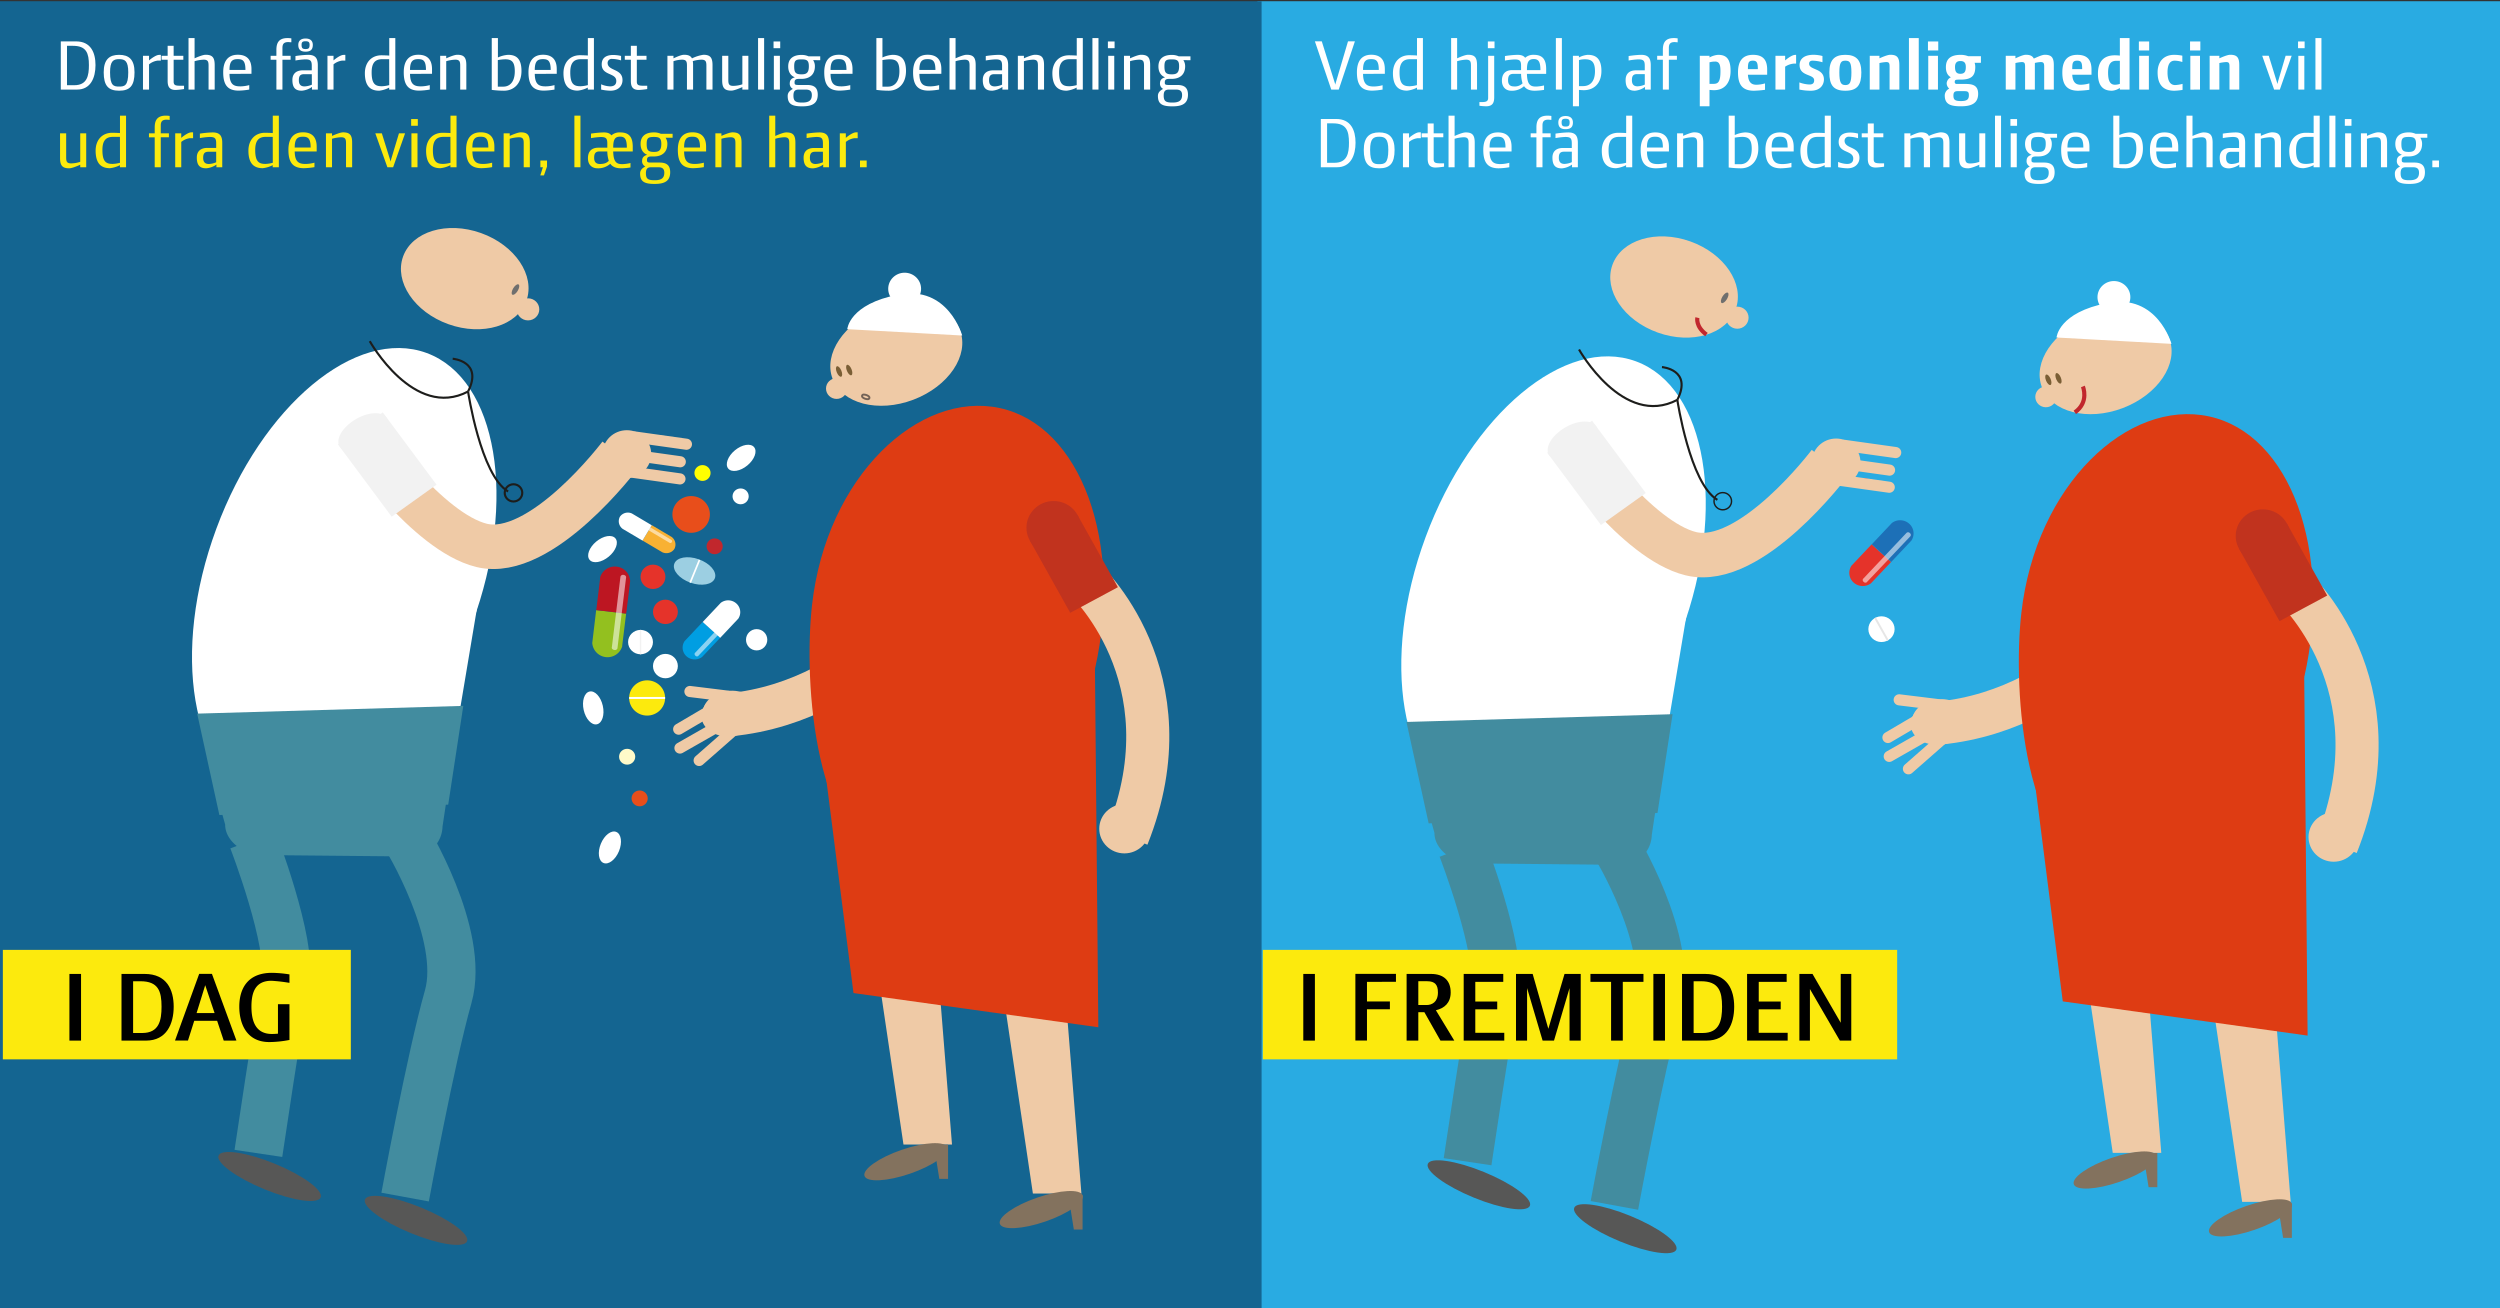 <svg xmlns="http://www.w3.org/2000/svg" viewBox="0 0 1200 628"><rect x="0" y="0" width="1200" height="628" fill="#333333" stroke="none"/><defs><style>.cls-1{isolation:isolate;}.cls-2{fill:#29abe2;}.cls-3{fill:#146591;}.cls-4,.cls-7{fill:#fff;}.cls-5{fill:#e5332a;}.cls-6{fill:#1d70b7;}.cls-7{opacity:0.54;mix-blend-mode:lighten;}.cls-15,.cls-18,.cls-21,.cls-23,.cls-24,.cls-25,.cls-33,.cls-35,.cls-36,.cls-8,.cls-9{fill:none;stroke-miterlimit:10;}.cls-8{stroke:#e6e6e6;}.cls-36,.cls-8{stroke-width:0.95px;}.cls-15,.cls-18,.cls-9{stroke:#efcaa6;}.cls-9{stroke-width:20.68px;}.cls-10{fill:#c1331e;}.cls-11{fill:#efcaa6;}.cls-12{fill:#de3c13;}.cls-13{fill:#83725e;}.cls-14{fill:#7a5e35;}.cls-15{stroke-linecap:round;stroke-width:5.34px;}.cls-16{fill:#6f6f6e;}.cls-17{fill:#428c9f;}.cls-18{stroke-width:21.37px;}.cls-19{fill:#f2f2f2;}.cls-20{fill:#e4231c;}.cls-21{stroke:#428c9f;stroke-width:23.15px;}.cls-22{fill:#575756;}.cls-23,.cls-24{stroke:#1d1d1b;}.cls-23{stroke-width:1.03px;}.cls-24{stroke-width:0.7px;}.cls-25{stroke:#c1272d;stroke-width:2px;}.cls-26{fill:#fcea0d;}.cls-27{fill:#e84e1b;}.cls-28{fill:#009ee2;}.cls-29{fill:#93c01f;}.cls-30{fill:#bd1622;}.cls-31{fill:#f8b133;}.cls-32{fill:#736357;}.cls-33{stroke:#f2f2f2;stroke-width:0.65px;}.cls-34{fill:#9ccfe2;}.cls-35,.cls-36{stroke:#fff;}.cls-35{stroke-width:0.82px;}.cls-37{fill:#c1272d;}.cls-38{fill:#ff0;}.cls-39{fill:#fffac9;}</style></defs><title>pers medicin nu og frem SVG_1</title><g class="cls-1"><g id="Lag_1" data-name="Lag 1"><rect class="cls-2" x="603.54" y="0.59" width="596.46" height="628.41"/><rect class="cls-3" x="-1" y="0.59" width="606.56" height="628.41"/><path class="cls-4" d="M642.6,43H639l-7.86-23.17h3.31l6.36,20.3c.07.19.1.44.14.55h0a4.65,4.65,0,0,1,.1-.55l6-20.3h3.31Z"/><path class="cls-4" d="M654.26,35.46c.07,5.33,2.24,6.06,5.25,6.06a16.87,16.87,0,0,0,4.13-.62V43a33.55,33.55,0,0,1-5,.51c-5.36,0-7.32-2.94-7.32-8.81,0-5.37,2.28-8.42,6.89-8.42,4.27,0,6.51,2.29,6.51,6.93v2.21Zm3.87-7.07c-2.56,0-3.87,1-3.87,5.19h7.56C661.82,29,660.44,28.39,658.13,28.39Z"/><path class="cls-4" d="M680.16,43v-.95a13.32,13.32,0,0,1-4.76,1.46c-3.52,0-6.79-1.56-6.79-8.42,0-5,2.95-8.59,7.89-8.59.71,0,3,.07,3.66.15V18.28H683V43Zm0-14.58c-.5,0-2.56,0-3.38,0-3.8,0-5,2.5-5,6.34,0,5.66,1.81,6.64,4.87,6.64a15,15,0,0,0,3.48-.55Z"/><path class="cls-4" d="M706.06,43V31.58c0-2-.28-2.94-2.34-2.94a18.41,18.41,0,0,0-4.3.73V43h-2.88V18.28h2.88V28c1.14-.51,3.84-1.71,5.26-1.71,3.27,0,4.3,1.38,4.3,5V43Z"/><path class="cls-4" d="M717.22,46.63c0,2.39-.57,4.38-3.83,4.38a23.17,23.17,0,0,1-3.27-.25V49h.67c2.13,0,3.52-.07,3.52-2V26.8h2.91Zm-3.05-23.5V19.91h3.2v3.22Z"/><path class="cls-4" d="M732.93,35.46c.11,5.58,2,6.09,4.44,6.09a19.55,19.55,0,0,0,3.77-.54v2.14a33.42,33.42,0,0,1-4.44.4c-2.53,0-4.13-.73-5.16-2.18a8.59,8.59,0,0,1-6.14,2.18c-2.35,0-4.48-1.53-4.48-4.83,0-3,1.46-5.07,5-5.07h4.19v-2c0-2.43-.57-3.12-3.09-3.12a33.25,33.25,0,0,0-4.65.54V26.9a46.52,46.52,0,0,1,6-.58c1.81,0,3,.44,3.7,1.42a5.8,5.8,0,0,1,4.19-1.42c4.26,0,5.9,2.29,5.9,6.93v2.21Zm-2.81,0h-3.73c-2,0-2.52,1.12-2.52,3.08s.92,2.94,2.77,2.94A5.19,5.19,0,0,0,730.83,40,15.83,15.83,0,0,1,730.12,35.46Zm6.11-7.11c-2.56,0-3.3,1.46-3.3,5.3h6.47C739.4,29.7,738.54,28.35,736.23,28.35Z"/><path class="cls-4" d="M746.82,43V18.28h2.88V43Z"/><path class="cls-4" d="M760.26,43.29c-.71,0-1.64-.07-2.35-.14V51H755V26.8h2.88v.79a10.81,10.81,0,0,1,4.26-1.27c3.59,0,6.54,1.53,6.54,7.73S764.88,43.29,760.26,43.29Zm.53-14.83a11.28,11.28,0,0,0-2.88.37v12.5c.5,0,1.24,0,2.06,0,2.77,0,5.62-1.7,5.62-7.14C765.59,29.44,763.7,28.46,760.79,28.46Z"/><path class="cls-4" d="M789.61,43V41.73a9.72,9.72,0,0,1-4.83,1.82c-3.1,0-4.48-1.49-4.48-5.19,0-2.61,1.45-4.6,5-4.6h4.19V31.62c0-2.43-.57-3.12-3.09-3.12a33.61,33.61,0,0,0-4.66.54V26.9a46.88,46.88,0,0,1,6-.58c3.27,0,4.62,1.42,4.62,5V43Zm-.11-7.43h-3.66c-2,0-2.52,1-2.52,2.93s.85,2.94,2.7,2.94a9.68,9.68,0,0,0,3.48-.83Z"/><path class="cls-4" d="M805.28,20.31c-.25,0-1.14-.11-1.46-.11-2.06,0-2.77.87-2.77,2.79V26.8h3.87v1.88h-3.87V43h-2.88V28.68h-2.73V26.8h2.73V23.93c0-3.3,1.1-5.65,5.26-5.65a11.3,11.3,0,0,1,1.85.14Z"/><path class="cls-4" d="M822.76,43.29c-.71,0-1.49-.07-2.2-.14V51H815.9V26.8h4.66v.79a10.17,10.17,0,0,1,4.12-1.27c3.59,0,6,1.53,6,7.73S827.38,43.29,822.76,43.29Zm.53-13.74a10.49,10.49,0,0,0-2.73.36V40.25c.5,0,1.1,0,1.92,0,2.27,0,3.34-1,3.34-6.05C825.82,31.44,825.43,29.55,823.29,29.55Z"/><path class="cls-4" d="M839,35.86c.25,4.28,2.31,4.82,4.13,4.82a15.41,15.41,0,0,0,4.08-.65v3.08a50.41,50.41,0,0,1-5.33.44c-5.86,0-7.64-3.3-7.64-8.78,0-5,1.85-8.45,7.22-8.45,4.9,0,6.78,2.58,6.78,7.07v2.47Zm2.42-6.74c-2.2,0-2.42,1.05-2.42,4v.07h4.77C843.73,30.24,843.41,29.12,841.38,29.12Z"/><path class="cls-4" d="M862.13,30.53H861A9,9,0,0,0,856.87,32V43h-4.65V26.8h4.65V29c.89-.8,3.34-2.65,4.77-2.65a1.87,1.87,0,0,1,.49,0Z"/><path class="cls-4" d="M869.14,43.55A27.58,27.58,0,0,1,863.7,43V39.56a15.34,15.34,0,0,0,4.87,1c1.38,0,2.23-.54,2.23-2,0-3.16-7-1.74-7-7.36,0-2.54,1.74-4.9,6.75-4.9a17.15,17.15,0,0,1,4.23.58v3a18.15,18.15,0,0,0-4.73-.76c-1.17,0-1.67.58-1.67,1.48,0,3.12,7.11,2,7.11,7.58C875.46,40.46,874,43.55,869.14,43.55Z"/><path class="cls-4" d="M885.76,43.55c-5.79,0-7.67-2.76-7.67-8.78s2.45-8.45,7.67-8.45,7.68,2.51,7.68,8.45S891.59,43.55,885.76,43.55Zm0-14.43c-2,0-2.87.83-2.87,5.65s.78,6.06,2.87,6.06,2.92-1.09,2.92-6.06S887.79,29.12,885.76,29.12Z"/><path class="cls-4" d="M907,43V32c0-1.67-.25-2.21-1.64-2.21a20.11,20.11,0,0,0-3.23.47V43h-4.65V26.8h4.65V28c1.14-.51,3.84-1.71,5.26-1.71,3.27,0,4.3,1.38,4.3,5V43Z"/><path class="cls-4" d="M916.29,43V18.28H921V43Z"/><path class="cls-4" d="M925.42,24.22V19.91h4.94v4.31ZM925.56,43V26.8h4.66V43Z"/><path class="cls-4" d="M947.81,30.13a6,6,0,0,1,.32,2c0,4.45-2,6.09-7.11,6.09h-.35c-1.75,0-2.39,0-2.39,1.08a.86.86,0,0,0,.89,1h4.34c3.3,0,6,.65,6,4.72,0,4.71-3.41,6-8.25,6s-7.78-.83-7.78-5.22a3.73,3.73,0,0,1,2.17-3.26,3.35,3.35,0,0,1-1.24-2.72,3.52,3.52,0,0,1,2-2.72c-1.56-.9-2.38-2.43-2.38-4.89,0-4.17,2.59-5.88,7.07-5.88a9.85,9.85,0,0,1,3.66.66h6.08v3.15Zm-4.69,13.63h-3.48c-1.36,0-2,.47-2,2.11,0,2,.74,2.64,3.58,2.64s3.84-.72,3.84-2.79C945.07,44.45,944.79,43.76,943.12,43.76ZM941,29.3c-1.42,0-2.59.58-2.59,2.83,0,2,.46,3.29,2.59,3.29s2.59-1.26,2.59-3.29C943.61,29.88,942.48,29.3,941,29.3Z"/><path class="cls-4" d="M981.21,43V32c0-1.67-.28-2.21-1.67-2.21a14.58,14.58,0,0,0-2.81.43,9.31,9.31,0,0,1,0,1.09V43h-4.69V32c0-1.67-.25-2.21-1.63-2.21a16.64,16.64,0,0,0-3,.47V43h-4.65V26.8h4.65V28c1.14-.51,3.59-1.71,5-1.71,2,0,3.2.55,3.8,1.82l.29-.11c1.13-.47,3.62-1.71,5-1.71,3.27,0,4.33,1.38,4.33,5V43Z"/><path class="cls-4" d="M994.68,35.86c.25,4.28,2.31,4.82,4.12,4.82a15.53,15.53,0,0,0,4.09-.65v3.08a50.65,50.65,0,0,1-5.33.44c-5.86,0-7.64-3.3-7.64-8.78,0-5,1.85-8.45,7.21-8.45,4.91,0,6.79,2.58,6.79,7.07v2.47Zm2.42-6.74c-2.21,0-2.42,1.05-2.42,4v.07h4.76C999.44,30.24,999.12,29.12,997.1,29.12Z"/><path class="cls-4" d="M1017.53,43V42.2a7.6,7.6,0,0,1-3.77,1.35c-2.8,0-6.75-.87-6.75-8.2,0-5.29,2.31-8.81,8.17-8.81a23.17,23.17,0,0,1,2.35.15V18.28h4.65V43Zm0-13.82c-.5,0-.89,0-1.71,0-3,0-3.94,2.17-3.94,5.76,0,4.28,1.24,5.73,3.27,5.73a7.57,7.57,0,0,0,2.38-.4Z"/><path class="cls-4" d="M1026.66,24.22V19.91h4.94v4.31ZM1026.8,43V26.8h4.66V43Z"/><path class="cls-4" d="M1043.75,43.55c-6.14,0-8.1-3.74-8.1-8.81,0-4.61,2.45-8.42,8-8.42a20.27,20.27,0,0,1,3.87.4v3.05a12.65,12.65,0,0,0-3.66-.65c-2.34,0-3.45,1.92-3.45,5.62,0,4.85,1.78,6.09,3.66,6.09a16,16,0,0,0,3.56-.58v2.9A27.86,27.86,0,0,1,1043.75,43.55Z"/><path class="cls-4" d="M1051.22,24.22V19.91h4.94v4.31Zm.14,18.82V26.8H1056V43Z"/><path class="cls-4" d="M1070.16,43V32c0-1.67-.25-2.21-1.64-2.21a20.11,20.11,0,0,0-3.23.47V43h-4.66V26.8h4.66V28c1.14-.51,3.84-1.71,5.26-1.71,3.27,0,4.3,1.38,4.3,5V43Z"/><path class="cls-4" d="M1094.32,43h-2.74l-5.72-16.24H1089l3.84,12.4c.11.32.25.87.32,1.16h0c.07-.33.21-.91.28-1.16l3.66-12.4H1100Z"/><path class="cls-4" d="M1103.06,23.13V19.91h3.16v3.22ZM1103.2,43V26.8h2.88V43Z"/><path class="cls-4" d="M1111.41,43V18.28h2.88V43Z"/><path class="cls-4" d="M641.79,80.28H634V57.11h7.37c7,0,9.29,5.33,9.29,11.38S648.36,80.28,641.79,80.28Zm-1.87-21.07H637V78.14h3.51c6.18,0,7-4.61,7-9.65C647.49,62.84,646.31,59.21,639.92,59.21Z"/><path class="cls-4" d="M662,80.79c-5.16,0-7.39-2.4-7.39-8.81,0-6.2,2.73-8.42,7.39-8.42s7.4,2.22,7.4,8.42C669.39,78.39,667.2,80.79,662,80.79Zm0-15.16c-2.8,0-4.34.91-4.34,6.35,0,6.52,1.83,6.81,4.34,6.81s4.39-.29,4.39-6.81C666.38,66.54,664.83,65.63,662,65.63Z"/><path class="cls-4" d="M682,66.32h-1.47a8.24,8.24,0,0,0-4.2,1.81V80.28h-2.91V64h2.91v2.17c.9-.8,3.38-2.65,4.81-2.65a5.91,5.91,0,0,1,.86,0Z"/><path class="cls-4" d="M689.13,80.42c-3.3,0-3.84-2-3.84-4.38V65.92h-2.91V64h2.91V59.25h2.87V64h4.63v1.88h-4.63V76.4c0,2,1.19,2,4.06,2h.93V80A34.86,34.86,0,0,1,689.13,80.42Z"/><path class="cls-4" d="M704.93,80.28V68.82c0-2-.29-2.94-2.37-2.94a18.81,18.81,0,0,0-4.35.73V80.28H695.3V55.52h2.91v9.75c1.15-.51,3.88-1.71,5.32-1.71,3.3,0,4.34,1.38,4.34,5V80.28Z"/><path class="cls-4" d="M715,72.7c.07,5.33,2.26,6.06,5.31,6.06a17.07,17.07,0,0,0,4.16-.62v2.14a34,34,0,0,1-5.09.51c-5.42,0-7.4-2.94-7.4-8.81,0-5.37,2.3-8.42,7-8.42,4.3,0,6.57,2.29,6.57,6.93V72.7Zm3.91-7.07c-2.58,0-3.91,1-3.91,5.19h7.64C722.62,66.28,721.22,65.63,718.89,65.63Z"/><path class="cls-4" d="M744.66,57.55c-.25,0-1.15-.11-1.47-.11-2.08,0-2.8.87-2.8,2.79V64h3.91v1.88h-3.91V80.28h-2.91V65.92h-2.76V64h2.76V61.17c0-3.3,1.12-5.65,5.32-5.65a11.47,11.47,0,0,1,1.86.14Z"/><path class="cls-4" d="M754.57,80.28V79a9.87,9.87,0,0,1-4.88,1.82c-3.13,0-4.52-1.49-4.52-5.19,0-2.61,1.47-4.6,5.06-4.6h4.23V68.86c0-2.43-.57-3.12-3.12-3.12a33.9,33.9,0,0,0-4.7.54V64.14a47.41,47.41,0,0,1,6.06-.58c3.31,0,4.67,1.42,4.67,5V80.28ZM751.48,62c-2.29,0-3.48-.94-3.48-3.26,0-1.6.86-3.05,3.48-3.05S755,57.18,755,58.78C755,61.1,753.78,62,751.48,62Zm3,10.81h-3.7c-2,0-2.54,1-2.54,2.93s.86,2.94,2.72,2.94a9.58,9.58,0,0,0,3.52-.84Zm-3-15.81c-1.5,0-1.9.47-1.9,1.74,0,1.56.47,2,1.9,2s1.94-.4,1.94-2C753.42,57.51,753,57,751.48,57Z"/><path class="cls-4" d="M780.52,80.28v-1a13.52,13.52,0,0,1-4.81,1.46c-3.55,0-6.85-1.56-6.85-8.42,0-5,3-8.59,8-8.59.72,0,3,.07,3.7.15V55.52h2.91V80.28Zm0-14.58c-.5,0-2.58,0-3.41,0-3.84,0-5,2.5-5,6.34,0,5.66,1.83,6.64,4.91,6.64a15.29,15.29,0,0,0,3.52-.55Z"/><path class="cls-4" d="M790.54,72.7c.07,5.33,2.26,6.06,5.31,6.06a17.25,17.25,0,0,0,4.17-.62v2.14a34.32,34.32,0,0,1-5.1.51c-5.42,0-7.4-2.94-7.4-8.81,0-5.37,2.3-8.42,7-8.42,4.3,0,6.57,2.29,6.57,6.93V72.7Zm3.91-7.07c-2.58,0-3.91,1-3.91,5.19h7.64C798.18,66.28,796.78,65.63,794.45,65.63Z"/><path class="cls-4" d="M814.62,80.28V68.82c0-2-.28-2.94-2.36-2.94a18,18,0,0,0-4.35.73V80.28H805V64h2.91v1.23c1.15-.51,3.88-1.71,5.31-1.71,3.31,0,4.35,1.38,4.35,5V80.28Z"/><path class="cls-4" d="M835.62,80.79a46.5,46.5,0,0,1-5.85-.4V55.52h2.91v9.31a13.91,13.91,0,0,1,4.88-1.27c3.63,0,6.43,1.53,6.43,7.73S840.29,80.79,835.62,80.79Zm.54-15.09a26.64,26.64,0,0,0-3.48.37V78.83c.5,0,1.83,0,2.66,0,2.8,0,5.49-2,5.49-7.39C840.83,66.68,839.11,65.7,836.16,65.7Z"/><path class="cls-4" d="M850.41,72.7c.07,5.33,2.26,6.06,5.32,6.06a17.15,17.15,0,0,0,4.16-.62v2.14a34,34,0,0,1-5.1.51c-5.42,0-7.39-2.94-7.39-8.81,0-5.37,2.29-8.42,7-8.42,4.31,0,6.57,2.29,6.57,6.93V72.7Zm3.92-7.07c-2.59,0-3.92,1-3.92,5.19h7.65C858.06,66.28,856.66,65.63,854.33,65.63Z"/><path class="cls-4" d="M875.86,80.28v-1a13.52,13.52,0,0,1-4.81,1.46c-3.55,0-6.85-1.56-6.85-8.42,0-5,3-8.59,8-8.59.71,0,3,.07,3.69.15V55.52h2.91V80.28Zm0-14.58c-.5,0-2.58,0-3.41,0-3.84,0-5,2.5-5,6.34,0,5.66,1.83,6.64,4.91,6.64a15.29,15.29,0,0,0,3.52-.55Z"/><path class="cls-4" d="M886.74,80.79a23.6,23.6,0,0,1-4.45-.55V77.7a11.88,11.88,0,0,0,4.27,1c1.72,0,3-.69,3-2.57,0-4.1-7-2.47-7-8,0-2.28,1.19-4.5,5.57-4.5a16,16,0,0,1,3.73.48v2.24a15.6,15.6,0,0,0-4.31-.72,1.92,1.92,0,0,0-2.15,1.92c0,4,7.14,2.57,7.14,8.27C892.55,77.88,891.08,80.79,886.74,80.79Z"/><path class="cls-4" d="M900.38,80.42c-3.3,0-3.84-2-3.84-4.38V65.92h-2.91V64h2.91V59.25h2.87V64H904v1.88h-4.63V76.4c0,2,1.18,2,4.06,2h.93V80A34.86,34.86,0,0,1,900.38,80.42Z"/><path class="cls-4" d="M932.8,80.28V68.82c0-2-.29-2.94-2.41-2.94a16.4,16.4,0,0,0-4.13.69,10.87,10.87,0,0,1,.15,2V80.28h-2.95V68.82c0-2-.29-2.94-2.37-2.94a14.26,14.26,0,0,0-4.09.73V80.28h-2.91V64H917v1.23c1.15-.51,3.62-1.71,5.06-1.71,2,0,3.2.51,3.81,1.74a19.11,19.11,0,0,1,5.49-1.74c3.3,0,4.38,1.38,4.38,5V80.28Z"/><path class="cls-4" d="M950.06,80.28v-1.2c-1.15.51-3.91,1.71-5.31,1.71-3.31,0-4.38-1.38-4.38-5V64h2.94V75.53c0,2,.29,2.94,2.41,2.94a14,14,0,0,0,4.34-.77V64h2.87V80.28Z"/><path class="cls-4" d="M957.6,80.28V55.52h2.9V80.28Z"/><path class="cls-4" d="M965,60.37V57.15h3.19v3.22Zm.14,19.91V64h2.91V80.28Z"/><path class="cls-4" d="M984,66.1a5.18,5.18,0,0,1,.86,3c0,4.14-2.8,6-6.43,6h-.89c-1.44,0-2.44.11-2.44,1.66,0,.91.1,1.27,1.79,1.27h4.2c3,0,5.13,1,5.13,4.64,0,4.25-2.69,5.62-7.43,5.62-4.92,0-7-1.08-7-5,0-1.74,1.18-2.68,2.51-3.37A2.81,2.81,0,0,1,972.78,77c0-1.08.58-2.21,2.44-2.68-1.94-.8-3.19-2.46-3.19-5.26,0-3.84,2.58-5.51,6.42-5.51a7.86,7.86,0,0,1,3.34.69h5.6V66.1Zm-3.48,14.18h-3.38c-1.87,0-2.58.76-2.58,2.9,0,2.79,1.15,3.33,4.23,3.33,3.27,0,4.6-1.08,4.6-3.62C983.41,81.26,982.73,80.28,980.54,80.28Zm-2.09-14.54c-2.72,0-3.52.47-3.52,3.33,0,3.05.72,3.85,3.52,3.85,2.16,0,3.52-.51,3.52-3.85C982,66.28,981,65.74,978.45,65.74Z"/><path class="cls-4" d="M992.38,72.7c.07,5.33,2.26,6.06,5.31,6.06a17.16,17.16,0,0,0,4.17-.62v2.14a34,34,0,0,1-5.1.51c-5.42,0-7.4-2.94-7.4-8.81,0-5.37,2.3-8.42,7-8.42,4.31,0,6.57,2.29,6.57,6.93V72.7Zm3.91-7.07c-2.58,0-3.91,1-3.91,5.19H1000C1000,66.28,998.63,65.63,996.29,65.63Z"/><path class="cls-4" d="M1020.24,80.79a46.53,46.53,0,0,1-5.86-.4V55.52h2.91v9.31a13.91,13.91,0,0,1,4.89-1.27c3.62,0,6.42,1.53,6.42,7.73S1024.9,80.79,1020.24,80.79Zm.54-15.09a26.8,26.8,0,0,0-3.49.37V78.83c.51,0,1.83,0,2.66,0,2.8,0,5.49-2,5.49-7.39C1025.44,66.68,1023.72,65.7,1020.78,65.7Z"/><path class="cls-4" d="M1035,72.7c.07,5.33,2.26,6.06,5.31,6.06a17.07,17.07,0,0,0,4.16-.62v2.14a34,34,0,0,1-5.09.51c-5.43,0-7.4-2.94-7.4-8.81,0-5.37,2.3-8.42,7-8.42,4.31,0,6.57,2.29,6.57,6.93V72.7Zm3.91-7.07c-2.59,0-3.91,1-3.91,5.19h7.64C1042.67,66.28,1041.27,65.63,1038.94,65.63Z"/><path class="cls-4" d="M1059.11,80.28V68.82c0-2-.28-2.94-2.37-2.94a18.61,18.61,0,0,0-4.34.73V80.28h-2.91V55.52h2.91v9.75c1.15-.51,3.88-1.71,5.31-1.71,3.31,0,4.35,1.38,4.35,5V80.28Z"/><path class="cls-4" d="M1074.87,80.28V79a9.87,9.87,0,0,1-4.88,1.82c-3.12,0-4.53-1.49-4.53-5.19,0-2.61,1.48-4.6,5.07-4.6h4.23V68.86c0-2.43-.57-3.12-3.12-3.12a33.9,33.9,0,0,0-4.7.54V64.14a47.41,47.41,0,0,1,6.06-.58c3.31,0,4.67,1.42,4.67,5V80.28Zm-.11-7.43h-3.69c-2,0-2.55,1-2.55,2.93s.86,2.94,2.72,2.94a9.58,9.58,0,0,0,3.52-.84Z"/><path class="cls-4" d="M1091.92,80.28V68.82c0-2-.29-2.94-2.37-2.94a18,18,0,0,0-4.34.73V80.28h-2.91V64h2.91v1.23c1.15-.51,3.88-1.71,5.31-1.71,3.3,0,4.35,1.38,4.35,5V80.28Z"/><path class="cls-4" d="M1110.52,80.28v-1a13.58,13.58,0,0,1-4.81,1.46c-3.56,0-6.86-1.56-6.86-8.42,0-5,3-8.59,8-8.59.72,0,3,.07,3.7.15V55.52h2.9V80.28Zm0-14.58c-.51,0-2.59,0-3.41,0-3.85,0-5,2.5-5,6.34,0,5.66,1.83,6.64,4.92,6.64a15.47,15.47,0,0,0,3.52-.55Z"/><path class="cls-4" d="M1118.09,80.28V55.52H1121V80.28Z"/><path class="cls-4" d="M1125.52,60.37V57.15h3.19v3.22Zm.14,19.91V64h2.91V80.28Z"/><path class="cls-4" d="M1142.86,80.28V68.82c0-2-.29-2.94-2.37-2.94a18,18,0,0,0-4.35.73V80.28h-2.9V64h2.9v1.23c1.15-.51,3.88-1.71,5.32-1.71,3.3,0,4.34,1.38,4.34,5V80.28Z"/><path class="cls-4" d="M1161.74,66.1a5.18,5.18,0,0,1,.86,3c0,4.14-2.8,6-6.42,6h-.9c-1.44,0-2.44.11-2.44,1.66,0,.91.1,1.27,1.79,1.27h4.2c3.05,0,5.14,1,5.14,4.64,0,4.25-2.7,5.62-7.44,5.62-4.91,0-7-1.08-7-5,0-1.74,1.18-2.68,2.51-3.37A2.81,2.81,0,0,1,1150.5,77c0-1.08.58-2.21,2.44-2.68-1.93-.8-3.19-2.46-3.19-5.26,0-3.84,2.58-5.51,6.43-5.51a7.85,7.85,0,0,1,3.33.69h5.6V66.1Zm-3.48,14.18h-3.38c-1.86,0-2.58.76-2.58,2.9,0,2.79,1.15,3.33,4.23,3.33,3.27,0,4.6-1.08,4.6-3.62C1161.13,81.26,1160.45,80.28,1158.26,80.28Zm-2.08-14.54c-2.73,0-3.52.47-3.52,3.33,0,3.05.71,3.85,3.52,3.85,2.15,0,3.51-.51,3.51-3.85C1159.69,66.28,1158.72,65.74,1156.18,65.74Z"/><path class="cls-4" d="M1167.52,80.28V77.05h3.19v3.23Z"/><ellipse class="cls-4" cx="903.11" cy="302" rx="6.3" ry="6.18"/><path class="cls-5" d="M889,271.22l-.26.27a6.23,6.23,0,0,0,1,8.13,6.56,6.56,0,0,0,8.35.35l.2-.22,9.44-10-9.34-8.47Z"/><path class="cls-6" d="M907.89,251.27l.2-.22a6.56,6.56,0,0,1,8.35.35,6.23,6.23,0,0,1,1,8.13l-.21.21-9.45,10-9.33-8.47Z"/><path class="cls-7" d="M915.15,255.75,894.42,277.7h0l-.13.11a1.08,1.08,0,0,0,.26,1.49,1.13,1.13,0,0,0,1.54.14.71.71,0,0,0,.1-.14v0L917,257.38a1.08,1.08,0,0,0-.26-1.49A1.13,1.13,0,0,0,915.15,255.75Z"/><line class="cls-8" x1="900.07" y1="296.59" x2="906.15" y2="307.41"/><path class="cls-9" d="M1036.47,278s-37.5,62.53-105.9,69.11"/><ellipse class="cls-10" cx="1026.54" cy="257.81" rx="13.05" ry="12.79"/><polygon class="cls-10" points="993.85 284.35 1015.87 298.08 1037.55 264.67 1015.53 250.94 993.85 284.35"/><polygon class="cls-11" points="1076.24 576.9 1099.53 576.9 1086.81 418.13 1052.7 418.13 1076.24 576.9"/><polygon class="cls-11" points="1014.12 553.37 1037.41 553.37 1024.68 394.59 990.58 394.59 1014.12 553.37"/><path class="cls-12" d="M970.23,294.37c-4.27,38,1.47,116.7,40.41,125.17s81.65-33.83,95.39-94.48-6.69-116.69-45.63-125.17S977.17,232.61,970.23,294.37Z"/><polygon class="cls-12" points="990.13 480.67 1107.65 497.09 1106.03 325.06 974.82 360.51 990.13 480.67"/><path class="cls-9" d="M1100.46,281.37s52,47,21.16,124.25"/><ellipse class="cls-13" cx="1015.27" cy="561.65" rx="21.01" ry="6.06" transform="translate(-127.5 360.89) rotate(-18.99)"/><ellipse class="cls-13" cx="1080.23" cy="584.63" rx="21.01" ry="6.06" transform="translate(-131.44 383.28) rotate(-18.99)"/><polygon class="cls-13" points="1095.89 594.18 1100.09 594.18 1100.09 577.77 1093.28 577.77 1095.89 594.18"/><polygon class="cls-13" points="1031.32 569.86 1035.52 569.86 1035.52 553.45 1028.71 553.45 1031.32 569.86"/><ellipse class="cls-10" cx="1086.19" cy="257.28" rx="13.05" ry="12.79"/><polygon class="cls-10" points="1094.16 298.15 1117.05 285.86 1097.63 251.14 1074.75 263.43 1094.16 298.15"/><ellipse class="cls-11" cx="982.02" cy="190.5" rx="5.08" ry="4.98"/><ellipse class="cls-11" cx="1010.68" cy="174.2" rx="32.72" ry="23.14" transform="translate(3.99 370.13) rotate(-20.79)"/><ellipse class="cls-14" cx="988.08" cy="181.63" rx="1.17" ry="2.7" transform="translate(6 393.29) rotate(-22.58)"/><ellipse class="cls-14" cx="983.21" cy="182.33" rx="1.17" ry="2.7" transform="translate(5.35 391.47) rotate(-22.58)"/><path class="cls-4" d="M987.14,162l55.16,3.05s-6.68-24.19-30.52-19.65S987.14,162,987.14,162Z"/><ellipse class="cls-4" cx="1014.68" cy="142.63" rx="7.89" ry="7.73"/><path class="cls-12" d="M1035.52,239.76H995.34s-12.22-10.59-20.52,60.81h0l35.74,10.13Z"/><line class="cls-15" x1="906.21" y1="354" x2="923.53" y2="343.82"/><line class="cls-15" x1="906.83" y1="363.06" x2="929.68" y2="350.02"/><line class="cls-15" x1="916.05" y1="369.03" x2="932.46" y2="354.62"/><ellipse class="cls-11" cx="930.26" cy="347.29" rx="13.12" ry="10.2" transform="translate(-17.13 49.89) rotate(-3.04)"/><ellipse class="cls-11" cx="1120.16" cy="401.8" rx="12.07" ry="11.83"/><ellipse class="cls-11" cx="931.31" cy="346.06" rx="13.56" ry="10.54" transform="translate(-17.06 49.94) rotate(-3.04)"/><line class="cls-15" x1="911.61" y1="335.92" x2="929.59" y2="338.13"/><ellipse class="cls-4" cx="745.68" cy="280.53" rx="114.17" ry="65.48" transform="translate(223.99 882.67) rotate(-69.71)"/><polygon class="cls-4" points="792.96 394.08 687.75 382.56 675.01 296.72 811.07 286.02 792.96 394.08"/><ellipse class="cls-11" cx="833.91" cy="152.49" rx="5.41" ry="5.3"/><ellipse class="cls-11" cx="803.52" cy="137.74" rx="23.23" ry="31.44" transform="translate(403.63 848.17) rotate(-70.35)"/><ellipse class="cls-16" cx="827.88" cy="142.99" rx="2.88" ry="1.24" transform="translate(276.35 776.74) rotate(-58.77)"/><polygon class="cls-17" points="795.6 390.22 685.75 395.21 675.09 346.54 802.84 342.82 795.6 390.22"/><path class="cls-17" d="M777.94,415.12l-72.1-.7c-8.14-.05-17.36-6.63-17.3-14.61l-5.09-18.17c.06-8-3.68-14.46,4.46-14.4l93,.7a14.68,14.68,0,0,1,14.69,14.61l-2.74,18.17A14.72,14.72,0,0,1,777.94,415.12Z"/><path class="cls-18" d="M878.17,222.37s-37.89,50.47-66.59,43.4c-26.05-6.41-56.82-50.92-56.82-50.92"/><polygon class="cls-19" points="768.46 252.01 742.67 217.31 764.18 201.94 789.98 236.64 768.46 252.01"/><ellipse class="cls-19" cx="754.85" cy="211.54" rx="13.24" ry="7.29" transform="translate(-2.77 412.92) rotate(-30.54)"/><ellipse class="cls-20" cx="895.24" cy="231.65" rx="2.04" ry="4.46" transform="translate(514.86 1074.53) rotate(-80.22)"/><line class="cls-15" x1="909.94" y1="217.23" x2="885.2" y2="213.76"/><line class="cls-15" x1="906.99" y1="225.65" x2="882.25" y2="222.18"/><line class="cls-15" x1="906.84" y1="233.87" x2="882.1" y2="230.4"/><ellipse class="cls-11" cx="881.34" cy="221.95" rx="11.69" ry="11.45"/><path class="cls-21" d="M774.92,405.12s29.17,47.28,20.67,77.29-20.68,96.19-20.68,96.19"/><path class="cls-21" d="M701.82,407.07s19.14,49.55,15.66,68.07-13.05,82.49-13.05,82.49"/><ellipse class="cls-22" cx="780.14" cy="589.8" rx="6.61" ry="26.48" transform="translate(-61.67 1087.62) rotate(-67.69)"/><ellipse class="cls-22" cx="709.86" cy="568.72" rx="6.61" ry="26.48" transform="translate(-85.77 1009.53) rotate(-67.69)"/><path class="cls-23" d="M757.93,167.76s21.22,37.86,47.19,24.17"/><path class="cls-23" d="M805.12,191.93c7.35-14.54-7.38-15.73-7.38-15.73"/><path class="cls-23" d="M805.12,191.93s6,40.14,19.23,48"/><ellipse class="cls-24" cx="826.93" cy="240.58" rx="4.21" ry="4.13"/><path class="cls-25" d="M999.78,185.51s3.17,7.5-3.87,12.43"/><path class="cls-25" d="M814.74,152.49s-1,4.23,4.37,8.11"/><rect class="cls-26" x="606.15" y="455.94" width="304.49" height="52.55"/><path d="M625.58,499.49v-32h5.57v32Z"/><path d="M656.15,471.29v9.42h11v3.75h-11v15h-5.57v-32h19.48v3.81Z"/><path d="M691.42,499.49l-7.71-13.62h-2.92v13.62h-5.62v-32h11.76c6.13,0,9.4,3.31,9.4,8.87,0,5-3,7.61-7.1,8.56l8.84,14.58Zm-1.22-23.24c0-3.46-1.38-5.26-5.11-5.26h-4.3v11.42h4c2.4,0,5.42-1.3,5.42-6.06Z"/><path d="M702.57,499.49v-32h19v3.81H708.14v9.42h10.53v3.75H708.14v11.27h13.91v3.76Z"/><path d="M753.38,499.49v-25.2l-7.46,25.2h-5.47L733,474.29v25.2h-5.32v-32h8l7.52,26.35,7.77-26.35h7.77v32Z"/><path d="M778.94,471.29v28.2h-5.62v-28.2h-9.91v-3.81h25.45v3.81Z"/><path d="M793.62,499.49v-32h5.57v32Z"/><path d="M819.13,499.49H807.37v-32h11.14c10.58,0,13.9,7.56,13.9,15.73S829.09,499.49,819.13,499.49ZM816.47,471h-3.53v24.84h4.34c8.13,0,9.31-6,9.31-12.67C826.59,475.8,825,471,816.47,471Z"/><path d="M838.6,499.49v-32h19v3.81h-13.4v9.42h10.54v3.75H844.17v11.27h13.91v3.76Z"/><path d="M883.13,499.49l-14.37-24.75v24.75H863.7v-32H870l13.55,23.44V467.48h5.06v32Z"/><path class="cls-4" d="M37,43H29.18V19.87h7.36c7,0,9.3,5.33,9.3,11.38S43.54,43,37,43ZM35.1,22H32.16V40.9h3.52c6.17,0,7-4.61,7-9.65C42.68,25.6,41.49,22,35.1,22Z"/><path class="cls-4" d="M57.18,43.54c-5.17,0-7.4-2.39-7.4-8.81,0-6.19,2.73-8.41,7.4-8.41s7.39,2.22,7.39,8.41C64.57,41.15,62.38,43.54,57.18,43.54Zm0-15.15c-2.8,0-4.35.91-4.35,6.34,0,6.53,1.83,6.82,4.35,6.82s4.38-.29,4.38-6.82C61.56,29.3,60,28.39,57.18,28.39Z"/><path class="cls-4" d="M77.21,29.08H75.74a8.24,8.24,0,0,0-4.2,1.81V43H68.63V26.79h2.91V29c.89-.8,3.37-2.65,4.81-2.65a6,6,0,0,1,.86,0Z"/><path class="cls-4" d="M84.31,43.18c-3.3,0-3.84-2-3.84-4.39V28.68h-2.9V26.79h2.9V22h2.88v4.78H88v1.89H83.35V39.16c0,2,1.18,2,4.05,2h.94v1.59A34.81,34.81,0,0,1,84.31,43.18Z"/><path class="cls-4" d="M100.11,43V31.58c0-2-.29-2.94-2.37-2.94a18.61,18.61,0,0,0-4.34.73V43H90.49V18.28H93.4V28c1.14-.51,3.87-1.71,5.31-1.71,3.3,0,4.34,1.38,4.34,5V43Z"/><path class="cls-4" d="M110.16,35.46c.07,5.33,2.26,6,5.31,6a17.25,17.25,0,0,0,4.17-.61V43a34.61,34.61,0,0,1-5.1.5c-5.42,0-7.4-2.93-7.4-8.81,0-5.36,2.3-8.41,7-8.41,4.31,0,6.57,2.29,6.57,6.93v2.21Zm3.91-7.07c-2.58,0-3.91,1-3.91,5.18h7.65C117.81,29,116.41,28.39,114.07,28.39Z"/><path class="cls-4" d="M139.85,20.3c-.26,0-1.15-.1-1.48-.1-2.08,0-2.8.87-2.8,2.79v3.8h3.92v1.89h-3.92V43h-2.9V28.68H129.9V26.79h2.77V23.93c0-3.3,1.11-5.65,5.31-5.65a11.51,11.51,0,0,1,1.87.14Z"/><path class="cls-4" d="M149.75,43V41.73a9.89,9.89,0,0,1-4.88,1.81c-3.12,0-4.52-1.48-4.52-5.18,0-2.61,1.47-4.6,5.06-4.6h4.24V31.62c0-2.43-.58-3.12-3.13-3.12a34.09,34.09,0,0,0-4.7.54V26.9a47.59,47.59,0,0,1,6.07-.58c3.3,0,4.66,1.42,4.66,5V43ZM146.67,24.8c-2.3,0-3.49-.94-3.49-3.26,0-1.6.86-3.05,3.49-3.05s3.48,1.45,3.48,3.05C150.15,23.86,149,24.8,146.67,24.8Zm3,10.8H146c-2,0-2.55,1-2.55,2.94s.86,2.94,2.73,2.94a9.69,9.69,0,0,0,3.52-.84Zm-3-15.8c-1.51,0-1.91.47-1.91,1.74,0,1.56.47,2,1.91,2s1.93-.4,1.93-2C148.6,20.27,148.17,19.8,146.67,19.8Z"/><path class="cls-4" d="M165.76,29.08h-1.47a8.24,8.24,0,0,0-4.2,1.81V43h-2.91V26.79h2.91V29c.9-.8,3.37-2.65,4.81-2.65a5.91,5.91,0,0,1,.86,0Z"/><path class="cls-4" d="M186.8,43v-.95A13.77,13.77,0,0,1,182,43.54c-3.56,0-6.86-1.55-6.86-8.41,0-5,3-8.59,8-8.59.72,0,3,.07,3.7.15V18.28h2.91V43Zm0-14.58c-.5,0-2.59,0-3.41,0-3.84,0-5,2.5-5,6.34,0,5.66,1.83,6.64,4.92,6.64a15.38,15.38,0,0,0,3.52-.55Z"/><path class="cls-4" d="M196.81,35.46c.07,5.33,2.26,6,5.32,6a17.23,17.23,0,0,0,4.16-.61V43a34.45,34.45,0,0,1-5.1.5c-5.42,0-7.39-2.93-7.39-8.81,0-5.36,2.29-8.41,7-8.41,4.31,0,6.57,2.29,6.57,6.93v2.21Zm3.91-7.07c-2.58,0-3.91,1-3.91,5.18h7.65C204.46,29,203.06,28.39,200.72,28.39Z"/><path class="cls-4" d="M220.9,43V31.58c0-2-.29-2.94-2.37-2.94a18,18,0,0,0-4.34.73V43h-2.91V26.79h2.91V28c1.14-.51,3.87-1.71,5.31-1.71,3.3,0,4.34,1.38,4.34,5V43Z"/><path class="cls-4" d="M241.9,43.54a46.69,46.69,0,0,1-5.86-.39V18.28H239v9.31a13.91,13.91,0,0,1,4.89-1.27c3.62,0,6.42,1.53,6.42,7.73S246.56,43.54,241.9,43.54Zm.54-15.08a27,27,0,0,0-3.49.37V41.59c.51,0,1.83,0,2.66,0,2.8,0,5.49-1.95,5.49-7.39C247.1,29.44,245.38,28.46,242.44,28.46Z"/><path class="cls-4" d="M256.69,35.46c.07,5.33,2.26,6,5.31,6a17.15,17.15,0,0,0,4.16-.61V43a34.42,34.42,0,0,1-5.09.5c-5.42,0-7.4-2.93-7.4-8.81,0-5.36,2.3-8.41,7-8.41,4.3,0,6.57,2.29,6.57,6.93v2.21Zm3.91-7.07c-2.59,0-3.91,1-3.91,5.18h7.64C264.33,29,262.93,28.39,260.6,28.39Z"/><path class="cls-4" d="M282.14,43v-.95a13.77,13.77,0,0,1-4.81,1.45c-3.56,0-6.86-1.55-6.86-8.41,0-5,3-8.59,8-8.59.72,0,3,.07,3.7.15V18.28h2.91V43Zm0-14.58c-.5,0-2.59,0-3.41,0-3.84,0-5,2.5-5,6.34,0,5.66,1.83,6.64,4.92,6.64a15.38,15.38,0,0,0,3.52-.55Z"/><path class="cls-4" d="M293,43.54a23.78,23.78,0,0,1-4.45-.54V40.46a11.88,11.88,0,0,0,4.27,1c1.73,0,3-.69,3-2.57,0-4.1-7-2.47-7-8,0-2.28,1.18-4.5,5.56-4.5a16.75,16.75,0,0,1,3.74.47V29a15.6,15.6,0,0,0-4.31-.72,1.91,1.91,0,0,0-2.15,1.92c0,4,7.14,2.57,7.14,8.26C298.83,40.64,297.36,43.54,293,43.54Z"/><path class="cls-4" d="M306.65,43.18c-3.3,0-3.84-2-3.84-4.39V28.68H299.9V26.79h2.91V22h2.87v4.78h4.64v1.89h-4.64V39.16c0,2,1.19,2,4.06,2h.93v1.59A34.42,34.42,0,0,1,306.65,43.18Z"/><path class="cls-4" d="M339.07,43V31.58c0-2-.29-2.94-2.41-2.94a16.39,16.39,0,0,0-4.12.69,11.82,11.82,0,0,1,.14,2V43h-2.94V31.58c0-2-.29-2.94-2.37-2.94a14,14,0,0,0-4.1.73V43h-2.91V26.79h2.91V28c1.15-.51,3.63-1.71,5.07-1.71,2,0,3.19.51,3.8,1.74a19.11,19.11,0,0,1,5.49-1.74c3.31,0,4.38,1.38,4.38,5V43Z"/><path class="cls-4" d="M356.33,43v-1.2c-1.14.51-3.91,1.7-5.31,1.7-3.3,0-4.38-1.37-4.38-5V26.79h2.95v11.5c0,2,.28,2.93,2.4,2.93a14.08,14.08,0,0,0,4.34-.76V26.79h2.88V43Z"/><path class="cls-4" d="M363.87,43V18.28h2.91V43Z"/><path class="cls-4" d="M371.3,23.13V19.91h3.2v3.22ZM371.45,43V26.79h2.9V43Z"/><path class="cls-4" d="M390.29,28.86a5.18,5.18,0,0,1,.86,3c0,4.14-2.8,6-6.42,6h-.9c-1.44,0-2.44.11-2.44,1.66,0,.91.11,1.27,1.79,1.27h4.2c3.06,0,5.14,1,5.14,4.64,0,4.25-2.69,5.62-7.43,5.62-4.92,0-7-1.08-7-5,0-1.74,1.19-2.68,2.51-3.37a2.81,2.81,0,0,1-1.5-2.87c0-1.08.57-2.21,2.44-2.68-1.94-.8-3.2-2.46-3.2-5.26,0-3.84,2.59-5.51,6.43-5.51a7.93,7.93,0,0,1,3.34.69h5.6v1.85ZM386.81,43h-3.37c-1.87,0-2.59.76-2.59,2.9,0,2.79,1.15,3.33,4.24,3.33,3.26,0,4.59-1.08,4.59-3.62C389.68,44,389,43,386.81,43ZM384.73,28.5c-2.73,0-3.52.47-3.52,3.33,0,3.05.72,3.85,3.52,3.85,2.15,0,3.52-.51,3.52-3.85C388.25,29,387.28,28.5,384.73,28.5Z"/><path class="cls-4" d="M398.66,35.46c.07,5.33,2.26,6,5.31,6a17.15,17.15,0,0,0,4.16-.61V43a34.42,34.42,0,0,1-5.09.5c-5.43,0-7.4-2.93-7.4-8.81,0-5.36,2.3-8.41,7-8.41,4.31,0,6.57,2.29,6.57,6.93v2.21Zm3.91-7.07c-2.59,0-3.91,1-3.91,5.18h7.64C406.3,29,404.9,28.39,402.57,28.39Z"/><path class="cls-4" d="M426.51,43.54a46.52,46.52,0,0,1-5.85-.39V18.28h2.91v9.31a13.91,13.91,0,0,1,4.88-1.27c3.63,0,6.43,1.53,6.43,7.73S431.18,43.54,426.51,43.54Zm.54-15.08a26.64,26.64,0,0,0-3.48.37V41.59c.5,0,1.83,0,2.65,0,2.8,0,5.5-1.95,5.5-7.39C431.72,29.44,430,28.46,427.05,28.46Z"/><path class="cls-4" d="M441.3,35.46c.07,5.33,2.26,6,5.31,6a17.25,17.25,0,0,0,4.17-.61V43a34.61,34.61,0,0,1-5.1.5c-5.42,0-7.4-2.93-7.4-8.81,0-5.36,2.3-8.41,7-8.41,4.31,0,6.57,2.29,6.57,6.93v2.21Zm3.91-7.07c-2.58,0-3.91,1-3.91,5.18H449C449,29,447.55,28.39,445.21,28.39Z"/><path class="cls-4" d="M465.39,43V31.58c0-2-.29-2.94-2.37-2.94a18.81,18.81,0,0,0-4.35.73V43h-2.9V18.28h2.9V28c1.15-.51,3.88-1.71,5.32-1.71,3.3,0,4.34,1.38,4.34,5V43Z"/><path class="cls-4" d="M481.15,43V41.73a9.94,9.94,0,0,1-4.89,1.81c-3.12,0-4.52-1.48-4.52-5.18,0-2.61,1.47-4.6,5.06-4.6H481V31.62c0-2.43-.58-3.12-3.13-3.12a34.09,34.09,0,0,0-4.7.54V26.9a47.77,47.77,0,0,1,6.07-.58c3.3,0,4.67,1.42,4.67,5V43ZM481,35.6h-3.7c-2,0-2.55,1-2.55,2.94s.86,2.94,2.73,2.94a9.69,9.69,0,0,0,3.52-.84Z"/><path class="cls-4" d="M498.2,43V31.58c0-2-.29-2.94-2.37-2.94a18,18,0,0,0-4.35.73V43h-2.91V26.79h2.91V28c1.15-.51,3.88-1.71,5.32-1.71,3.3,0,4.34,1.38,4.34,5V43Z"/><path class="cls-4" d="M516.79,43v-.95A13.77,13.77,0,0,1,512,43.54c-3.55,0-6.86-1.55-6.86-8.41,0-5,3-8.59,8-8.59.72,0,3,.07,3.7.15V18.28h2.91V43Zm0-14.58c-.5,0-2.58,0-3.41,0-3.84,0-5,2.5-5,6.34,0,5.66,1.83,6.64,4.92,6.64a15.38,15.38,0,0,0,3.52-.55Z"/><path class="cls-4" d="M524.36,43V18.28h2.91V43Z"/><path class="cls-4" d="M531.79,23.13V19.91H535v3.22ZM531.94,43V26.79h2.9V43Z"/><path class="cls-4" d="M549.13,43V31.58c0-2-.28-2.94-2.37-2.94a18,18,0,0,0-4.34.73V43h-2.91V26.79h2.91V28c1.15-.51,3.88-1.71,5.31-1.71,3.31,0,4.35,1.38,4.35,5V43Z"/><path class="cls-4" d="M568,28.86a5.19,5.19,0,0,1,.87,3c0,4.14-2.8,6-6.43,6h-.9c-1.43,0-2.44.11-2.44,1.66,0,.91.11,1.27,1.8,1.27h4.2c3,0,5.13,1,5.13,4.64,0,4.25-2.69,5.62-7.43,5.62-4.92,0-7-1.08-7-5,0-1.74,1.19-2.68,2.51-3.37a2.81,2.81,0,0,1-1.5-2.87c0-1.08.57-2.21,2.44-2.68-1.94-.8-3.2-2.46-3.2-5.26,0-3.84,2.59-5.51,6.43-5.51a7.93,7.93,0,0,1,3.34.69h5.6v1.85ZM564.53,43h-3.37c-1.87,0-2.59.76-2.59,2.9,0,2.79,1.15,3.33,4.24,3.33,3.27,0,4.59-1.08,4.59-3.62C567.4,44,566.72,43,564.53,43ZM562.45,28.5c-2.73,0-3.52.47-3.52,3.33,0,3.05.72,3.85,3.52,3.85,2.15,0,3.52-.51,3.52-3.85C566,29,565,28.5,562.45,28.5Z"/><path class="cls-26" d="M38.51,80.28v-1.2c-1.15.51-3.91,1.7-5.31,1.7-3.3,0-4.38-1.37-4.38-5V64h2.94v11.5c0,2,.29,2.93,2.41,2.93a14.08,14.08,0,0,0,4.34-.76V64h2.87V80.28Z"/><path class="cls-26" d="M57.57,80.28v-1a13.71,13.71,0,0,1-4.81,1.45c-3.55,0-6.86-1.55-6.86-8.41,0-5,3-8.59,8-8.59.71,0,3,.07,3.69.15V55.51h2.91V80.28Zm0-14.58c-.5,0-2.58,0-3.41,0-3.84,0-5,2.5-5,6.34,0,5.66,1.83,6.64,4.91,6.64a15.29,15.29,0,0,0,3.52-.55Z"/><path class="cls-26" d="M81.44,57.54c-.25,0-1.15-.1-1.47-.1-2.08,0-2.8.87-2.8,2.79V64h3.91v1.89H77.17V80.28H74.26V65.92H71.5V64h2.76V61.17c0-3.3,1.12-5.66,5.32-5.66a11,11,0,0,1,1.86.15Z"/><path class="cls-26" d="M92.68,66.32H91.21A8.24,8.24,0,0,0,87,68.13V80.28H84.1V64H87v2.18c.89-.8,3.37-2.65,4.81-2.65a6,6,0,0,1,.86,0Z"/><path class="cls-26" d="M103.88,80.28V79A9.93,9.93,0,0,1,99,80.78c-3.13,0-4.53-1.48-4.53-5.18,0-2.61,1.47-4.6,5.06-4.6h4.24V68.86c0-2.43-.57-3.12-3.12-3.12a34.26,34.26,0,0,0-4.71.54V64.14a47.77,47.77,0,0,1,6.07-.58c3.3,0,4.67,1.42,4.67,5V80.28Zm-.11-7.44h-3.7c-2,0-2.55,1-2.55,2.94s.87,2.94,2.73,2.94a9.64,9.64,0,0,0,3.52-.84Z"/><path class="cls-26" d="M130.91,80.28v-1a13.77,13.77,0,0,1-4.81,1.45c-3.56,0-6.86-1.55-6.86-8.41,0-5,3-8.59,8-8.59.72,0,3,.07,3.7.15V55.51h2.91V80.28Zm0-14.58c-.5,0-2.59,0-3.41,0-3.84,0-5,2.5-5,6.34,0,5.66,1.83,6.64,4.92,6.64a15.38,15.38,0,0,0,3.52-.55Z"/><path class="cls-26" d="M141.46,72.7c.07,5.33,2.26,6,5.31,6a17.76,17.76,0,0,0,4.17-.61v2.14a34.61,34.61,0,0,1-5.1.5c-5.42,0-7.4-2.93-7.4-8.81,0-5.36,2.3-8.41,7-8.41,4.31,0,6.57,2.29,6.57,6.93V72.7Zm3.91-7.07c-2.58,0-3.91,1-3.91,5.18h7.65C149.11,66.28,147.71,65.63,145.37,65.63Z"/><path class="cls-26" d="M166.09,80.28V68.82c0-2-.29-2.94-2.37-2.94a18,18,0,0,0-4.35.73V80.28h-2.91V64h2.91v1.24c1.15-.51,3.88-1.71,5.32-1.71,3.3,0,4.34,1.38,4.34,5V80.28Z"/><path class="cls-26" d="M188.7,80.28h-2.76L180.15,64h3.13l3.88,12.4c.1.33.25.87.32,1.16h0c.08-.32.22-.9.29-1.16L191.5,64h2.94Z"/><path class="cls-26" d="M197.35,60.37V57.15h3.2v3.22Zm.14,19.91V64h2.91V80.28Z"/><path class="cls-26" d="M216.2,80.28v-1a13.77,13.77,0,0,1-4.81,1.45c-3.56,0-6.86-1.55-6.86-8.41,0-5,3-8.59,8-8.59.72,0,3,.07,3.7.15V55.51h2.91V80.28Zm0-14.58c-.51,0-2.59,0-3.41,0-3.84,0-5,2.5-5,6.34,0,5.66,1.83,6.64,4.92,6.64a15.47,15.47,0,0,0,3.52-.55Z"/><path class="cls-26" d="M226.75,72.7c.07,5.33,2.26,6,5.31,6a17.76,17.76,0,0,0,4.17-.61v2.14a34.61,34.61,0,0,1-5.1.5c-5.42,0-7.4-2.93-7.4-8.81,0-5.36,2.3-8.41,7-8.41,4.31,0,6.57,2.29,6.57,6.93V72.7Zm3.91-7.07c-2.58,0-3.91,1-3.91,5.18h7.65C234.4,66.28,233,65.63,230.66,65.63Z"/><path class="cls-26" d="M251.38,80.28V68.82c0-2-.29-2.94-2.37-2.94a18,18,0,0,0-4.35.73V80.28h-2.91V64h2.91v1.24c1.15-.51,3.88-1.71,5.32-1.71,3.3,0,4.34,1.38,4.34,5V80.28Z"/><path class="cls-26" d="M261.1,84.19h-1.76l1.26-3.91h-1.22V77.05h3.19v2.86Z"/><path class="cls-26" d="M275.71,80.28V55.51h2.91V80.28Z"/><path class="cls-26" d="M294.34,72.7c.11,5.58,2,6.09,4.49,6.09a20.81,20.81,0,0,0,3.81-.54v2.14a35.06,35.06,0,0,1-4.49.39c-2.55,0-4.17-.72-5.21-2.17a8.73,8.73,0,0,1-6.21,2.17c-2.37,0-4.52-1.52-4.52-4.82,0-3,1.47-5.07,5.06-5.07h4.24v-2c0-2.43-.58-3.12-3.13-3.12a34.09,34.09,0,0,0-4.7.54V64.14a47.59,47.59,0,0,1,6.07-.58c1.83,0,3,.44,3.73,1.42a5.9,5.9,0,0,1,4.24-1.42c4.31,0,6,2.29,6,6.93V72.7Zm-2.83,0h-3.77c-2,0-2.55,1.12-2.55,3.08s.93,2.94,2.8,2.94c2.48,0,3.52-.8,4.23-1.53A15.41,15.41,0,0,1,291.51,72.7Zm6.17-7.11c-2.58,0-3.34,1.45-3.34,5.3h6.54C300.88,66.94,300,65.59,297.68,65.59Z"/><path class="cls-26" d="M319.47,66.1a5.18,5.18,0,0,1,.86,3c0,4.14-2.8,6-6.42,6H313c-1.44,0-2.44.11-2.44,1.66,0,.91.1,1.27,1.79,1.27h4.2c3.05,0,5.14,1,5.14,4.64,0,4.25-2.7,5.62-7.44,5.62-4.91,0-7-1.08-7-5,0-1.74,1.18-2.68,2.51-3.37A2.81,2.81,0,0,1,308.23,77c0-1.08.58-2.21,2.44-2.68-1.93-.8-3.19-2.46-3.19-5.26,0-3.84,2.58-5.51,6.43-5.51a7.85,7.85,0,0,1,3.33.69h5.61V66.1ZM316,80.28h-3.38c-1.86,0-2.58.76-2.58,2.9,0,2.79,1.15,3.33,4.23,3.33,3.27,0,4.6-1.08,4.6-3.62C318.86,81.26,318.18,80.28,316,80.28Zm-2.08-14.54c-2.73,0-3.52.47-3.52,3.33,0,3.05.72,3.85,3.52,3.85,2.15,0,3.51-.51,3.51-3.85C317.42,66.28,316.45,65.74,313.91,65.74Z"/><path class="cls-26" d="M328.37,72.7c.07,5.33,2.26,6,5.32,6a17.75,17.75,0,0,0,4.16-.61v2.14a34.45,34.45,0,0,1-5.1.5c-5.42,0-7.39-2.93-7.39-8.81,0-5.36,2.29-8.41,7-8.41,4.31,0,6.57,2.29,6.57,6.93V72.7Zm3.91-7.07c-2.58,0-3.91,1-3.91,5.18H336C336,66.28,334.62,65.63,332.28,65.63Z"/><path class="cls-26" d="M353,80.28V68.82c0-2-.29-2.94-2.37-2.94a18,18,0,0,0-4.35.73V80.28h-2.9V64h2.9v1.24c1.15-.51,3.88-1.71,5.32-1.71,3.3,0,4.34,1.38,4.34,5V80.28Z"/><path class="cls-26" d="M378.84,80.28V68.82c0-2-.29-2.94-2.37-2.94a18.61,18.61,0,0,0-4.34.73V80.28h-2.91V55.51h2.91v9.76c1.15-.51,3.88-1.71,5.31-1.71,3.3,0,4.35,1.38,4.35,5V80.28Z"/><path class="cls-26" d="M395.14,80.28V79a9.93,9.93,0,0,1-4.88,1.81c-3.13,0-4.53-1.48-4.53-5.18,0-2.61,1.47-4.6,5.06-4.6H395V68.86c0-2.43-.57-3.12-3.12-3.12a34.26,34.26,0,0,0-4.71.54V64.14a47.77,47.77,0,0,1,6.07-.58c3.31,0,4.67,1.42,4.67,5V80.28ZM395,72.84h-3.7c-2,0-2.55,1-2.55,2.94s.87,2.94,2.73,2.94a9.58,9.58,0,0,0,3.52-.84Z"/><path class="cls-26" d="M411.69,66.32h-1.48a8.28,8.28,0,0,0-4.2,1.81V80.28h-2.9V64H406v2.18c.9-.8,3.38-2.65,4.82-2.65a6,6,0,0,1,.86,0Z"/><path class="cls-26" d="M412.8,80.28V77.05H416v3.23Z"/><ellipse class="cls-5" cx="313.43" cy="276.87" rx="5.97" ry="5.85"/><ellipse class="cls-5" cx="319.4" cy="293.69" rx="5.97" ry="5.85"/><ellipse class="cls-27" cx="331.75" cy="246.93" rx="9" ry="8.82"/><ellipse class="cls-4" cx="307.45" cy="308.2" rx="5.97" ry="5.85"/><ellipse class="cls-4" cx="319.4" cy="319.72" rx="5.97" ry="5.85"/><ellipse class="cls-26" cx="310.62" cy="335.02" rx="8.63" ry="8.46"/><path class="cls-28" d="M328.86,307.48l-.24.24a5.6,5.6,0,0,0,.9,7.3,5.87,5.87,0,0,0,7.49.31l.19-.19,8.48-9-8.39-7.61Z"/><path class="cls-4" d="M345.78,289.56l.19-.2a5.87,5.87,0,0,1,7.49.32,5.6,5.6,0,0,1,.9,7.3l-.19.19-8.48,9-8.39-7.61Z"/><path class="cls-7" d="M352.3,293.58,333.68,313.3h0l-.12.09a1,1,0,0,0,.24,1.34,1,1,0,0,0,1.38.13.83.83,0,0,0,.08-.12h0l18.62-19.71a1,1,0,0,0-.24-1.34A1,1,0,0,0,352.3,293.58Z"/><path class="cls-29" d="M284.34,308.16l-.06.42a7.36,7.36,0,0,0,14.38,1.68l0-.34,1.88-15.38-14.38-1.69Z"/><path class="cls-30" d="M288.08,277.45l0-.34A7.32,7.32,0,0,1,296,272a7.24,7.24,0,0,1,6.46,6.82l0,.34-1.88,15.39-14.37-1.69Z"/><path class="cls-7" d="M297.82,276.81,293.7,310.6h0a.61.61,0,0,0-.05.18c-.07.58.49,1.12,1.26,1.21a1.26,1.26,0,0,0,1.5-.88.61.61,0,0,0,0-.19h0l4.12-33.78c.07-.58-.5-1.12-1.26-1.21A1.27,1.27,0,0,0,297.82,276.81Z"/><path class="cls-31" d="M317.61,264.91l.25.15a4.62,4.62,0,0,0,5.83-1.55,4.55,4.55,0,0,0-1.37-5.83l-.21-.11-9.26-5.5-4.45,7.38Z"/><path class="cls-4" d="M299.12,254l-.2-.12a4.54,4.54,0,0,1-1.38-5.82,4.63,4.63,0,0,1,5.83-1.56l.2.12,9.27,5.5-4.45,7.37Z"/><path class="cls-7" d="M301,248.44l20.34,12.06v0a.39.39,0,0,0,.1.08.84.84,0,0,0,.86-1.42l-.12-.05h0L301.88,247a.84.84,0,0,0-.86,1.42Z"/><path class="cls-9" d="M456,274s-37.5,62.53-105.91,69.11"/><ellipse class="cls-10" cx="446.09" cy="253.81" rx="13.05" ry="12.79"/><polygon class="cls-10" points="413.4 280.35 435.42 294.08 457.1 260.67 435.08 246.94 413.4 280.35"/><polygon class="cls-11" points="495.79 572.9 519.08 572.9 506.35 414.13 472.25 414.13 495.79 572.9"/><polygon class="cls-11" points="433.67 549.37 456.96 549.37 444.23 390.59 410.13 390.59 433.67 549.37"/><path class="cls-12" d="M389.78,290.37c-4.27,38,1.47,116.7,40.41,125.17s81.65-33.83,95.39-94.48S518.89,204.37,480,195.89,396.71,228.61,389.78,290.37Z"/><polygon class="cls-12" points="409.68 476.67 527.2 493.09 525.58 321.06 394.37 356.51 409.68 476.67"/><path class="cls-9" d="M520,277.37s52,47,21.16,124.25"/><ellipse class="cls-13" cx="434.82" cy="557.65" rx="21.01" ry="6.06" transform="translate(-157.78 171.82) rotate(-18.99)"/><ellipse class="cls-13" cx="499.78" cy="580.63" rx="21.01" ry="6.06" transform="translate(-161.72 194.2) rotate(-18.99)"/><polygon class="cls-13" points="515.44 590.18 519.64 590.18 519.64 573.77 512.83 573.77 515.44 590.18"/><polygon class="cls-13" points="450.87 565.86 455.07 565.86 455.07 549.45 448.26 549.45 450.87 565.86"/><ellipse class="cls-10" cx="505.74" cy="253.28" rx="13.05" ry="12.79"/><polygon class="cls-10" points="513.71 294.15 536.59 281.86 517.18 247.14 494.3 259.43 513.71 294.15"/><ellipse class="cls-11" cx="401.56" cy="186.5" rx="5.08" ry="4.98"/><ellipse class="cls-11" cx="430.23" cy="170.2" rx="32.72" ry="23.14" transform="translate(-32.4 163.81) rotate(-20.79)"/><ellipse class="cls-14" cx="407.63" cy="177.63" rx="1.17" ry="2.7" transform="translate(-36.96 170.12) rotate(-22.58)"/><ellipse class="cls-14" cx="402.75" cy="178.33" rx="1.17" ry="2.7" transform="translate(-37.6 168.3) rotate(-22.58)"/><path class="cls-4" d="M406.69,158l55.16,3.05s-6.68-24.19-30.52-19.65S406.69,158,406.69,158Z"/><ellipse class="cls-4" cx="434.23" cy="138.63" rx="7.89" ry="7.73"/><path class="cls-32" d="M414.74,189.87a3.51,3.51,0,0,1,1.7.55c.53.35.56.68.07.73h-.14a3.48,3.48,0,0,1-1.7-.55c-.53-.35-.57-.68-.08-.73h.15m0-.93-.24,0a1.19,1.19,0,0,0-1.15.89c-.08.32-.08,1,.8,1.53a4.44,4.44,0,0,0,2.22.71l.24,0a1.22,1.22,0,0,0,1.15-.89c.08-.32.08-1-.81-1.54a4.45,4.45,0,0,0-2.21-.7Z"/><path class="cls-12" d="M455.07,235.76H414.89s-12.22-10.59-20.52,60.81h0l35.74,10.13Z"/><line class="cls-15" x1="325.76" y1="350" x2="343.08" y2="339.82"/><line class="cls-15" x1="326.38" y1="359.06" x2="349.23" y2="346.02"/><line class="cls-15" x1="335.59" y1="365.03" x2="352" y2="350.62"/><ellipse class="cls-11" cx="349.81" cy="343.29" rx="13.12" ry="10.2" transform="translate(-17.74 19.06) rotate(-3.04)"/><ellipse class="cls-11" cx="539.71" cy="397.8" rx="12.07" ry="11.83"/><ellipse class="cls-11" cx="350.86" cy="342.06" rx="13.56" ry="10.54" transform="translate(-17.67 19.11) rotate(-3.04)"/><line class="cls-15" x1="331.16" y1="331.92" x2="349.14" y2="334.13"/><line class="cls-33" x1="307.45" y1="302.35" x2="307.45" y2="314.06"/><ellipse class="cls-4" cx="165.23" cy="276.53" rx="114.17" ry="65.48" transform="translate(-151.43 335.62) rotate(-69.71)"/><polygon class="cls-4" points="212.5 390.08 107.3 378.56 94.56 292.72 230.62 282.02 212.5 390.08"/><ellipse class="cls-11" cx="253.45" cy="148.49" rx="5.41" ry="5.3"/><ellipse class="cls-11" cx="223.07" cy="133.74" rx="23.23" ry="31.44" transform="translate(22.11 298.85) rotate(-70.35)"/><ellipse class="cls-16" cx="247.42" cy="138.99" rx="2.88" ry="1.24" transform="translate(0.29 278.49) rotate(-58.77)"/><polygon class="cls-17" points="215.14 386.22 105.3 391.21 94.64 342.54 222.38 338.82 215.14 386.22"/><path class="cls-17" d="M197.49,411.12l-72.1-.7c-8.14-.05-17.36-6.63-17.31-14.61L103,377.64c.06-8-3.68-14.46,4.46-14.4l93,.7a14.68,14.68,0,0,1,14.69,14.61l-2.74,18.17A14.72,14.72,0,0,1,197.49,411.12Z"/><path class="cls-18" d="M297.72,218.37s-37.89,50.47-66.59,43.4c-26-6.41-56.82-50.92-56.82-50.92"/><polygon class="cls-19" points="188.01 248.01 162.22 213.31 183.73 197.94 209.53 232.64 188.01 248.01"/><ellipse class="cls-19" cx="174.4" cy="207.54" rx="13.24" ry="7.29" transform="translate(-81.27 117.41) rotate(-30.54)"/><ellipse class="cls-20" cx="314.79" cy="227.65" rx="2.04" ry="4.46" transform="translate(36.97 499.19) rotate(-80.22)"/><line class="cls-15" x1="329.49" y1="213.23" x2="304.75" y2="209.76"/><line class="cls-15" x1="326.54" y1="221.65" x2="301.8" y2="218.18"/><line class="cls-15" x1="326.39" y1="229.87" x2="301.65" y2="226.4"/><ellipse class="cls-11" cx="300.89" cy="217.95" rx="11.69" ry="11.45"/><path class="cls-21" d="M194.47,401.12s29.17,47.28,20.67,77.29-20.68,96.19-20.68,96.19"/><path class="cls-21" d="M121.37,403.07s19.14,49.55,15.66,68.07-13,82.49-13,82.49"/><ellipse class="cls-22" cx="199.69" cy="585.8" rx="6.61" ry="26.48" transform="translate(-418.06 548.14) rotate(-67.69)"/><ellipse class="cls-22" cx="129.41" cy="564.72" rx="6.61" ry="26.48" transform="translate(-442.16 470.06) rotate(-67.69)"/><ellipse class="cls-34" cx="333.4" cy="274.06" rx="5.96" ry="10.34" transform="translate(-36.23 496.86) rotate(-70.5)"/><line class="cls-35" x1="335.75" y1="268.77" x2="331.3" y2="279.64"/><ellipse class="cls-4" cx="289.2" cy="263.58" rx="8.06" ry="4.7" transform="translate(-101.67 245.36) rotate(-39.68)"/><ellipse class="cls-4" cx="355.76" cy="219.79" rx="8.06" ry="4.7" transform="translate(-58.38 277.77) rotate(-39.68)"/><line class="cls-4" x1="286.7" y1="260.59" x2="292.31" y2="267.11"/><ellipse class="cls-4" cx="284.76" cy="339.79" rx="4.7" ry="8.06" transform="translate(-67.69 70.86) rotate(-12.69)"/><ellipse class="cls-4" cx="292.76" cy="406.79" rx="8.06" ry="4.7" transform="translate(-194.72 523.2) rotate(-67.69)"/><path class="cls-23" d="M177.48,163.76s21.22,37.86,47.19,24.17"/><path class="cls-23" d="M224.67,187.93c7.35-14.54-7.38-15.73-7.38-15.73"/><path class="cls-23" d="M224.67,187.93s6,40.14,19.23,48"/><ellipse class="cls-23" cx="246.48" cy="236.58" rx="4.21" ry="4.13"/><line class="cls-36" x1="319.25" y1="335.02" x2="301.99" y2="335.02"/><ellipse class="cls-37" cx="343.03" cy="262.23" rx="3.88" ry="3.8"/><ellipse class="cls-38" cx="337.2" cy="227.04" rx="3.88" ry="3.8"/><ellipse class="cls-4" cx="355.5" cy="238.25" rx="3.88" ry="3.8"/><ellipse class="cls-39" cx="301.03" cy="363.23" rx="3.88" ry="3.8"/><ellipse class="cls-27" cx="307.03" cy="383.23" rx="3.88" ry="3.8"/><circle class="cls-4" cx="363.19" cy="307.09" r="5.11"/><rect class="cls-26" x="1.37" y="455.94" width="167.03" height="52.55"/><path d="M33.32,499.49v-32H38.9v32Z"/><path d="M70.08,499.49H58.32v-32H69.46c10.58,0,13.91,7.56,13.91,15.73S80,499.49,70.08,499.49ZM67.42,471H63.89v24.84h4.35c8.12,0,9.3-6,9.3-12.67C77.54,475.8,76,471,67.42,471Z"/><path d="M107.39,499.49,104.23,490h-11l-3,9.47H84l11.6-32h6.13l11.76,32Zm-8.89-26.6-4.14,13.38H103Z"/><path d="M129.28,500.19c-11.2,0-14.42-9.22-14.42-17,0-8.36,3.78-16.23,15.69-16.23a58.65,58.65,0,0,1,8.39.75v4.06a80,80,0,0,0-8.64-1c-7.36,0-9.61,5-9.61,12.37,0,6.71,1.79,13.17,9.86,13.17.82,0,1.84-.05,2.87-.15V482h5.52v17.18A52.58,52.58,0,0,1,129.28,500.19Z"/></g></g></svg>